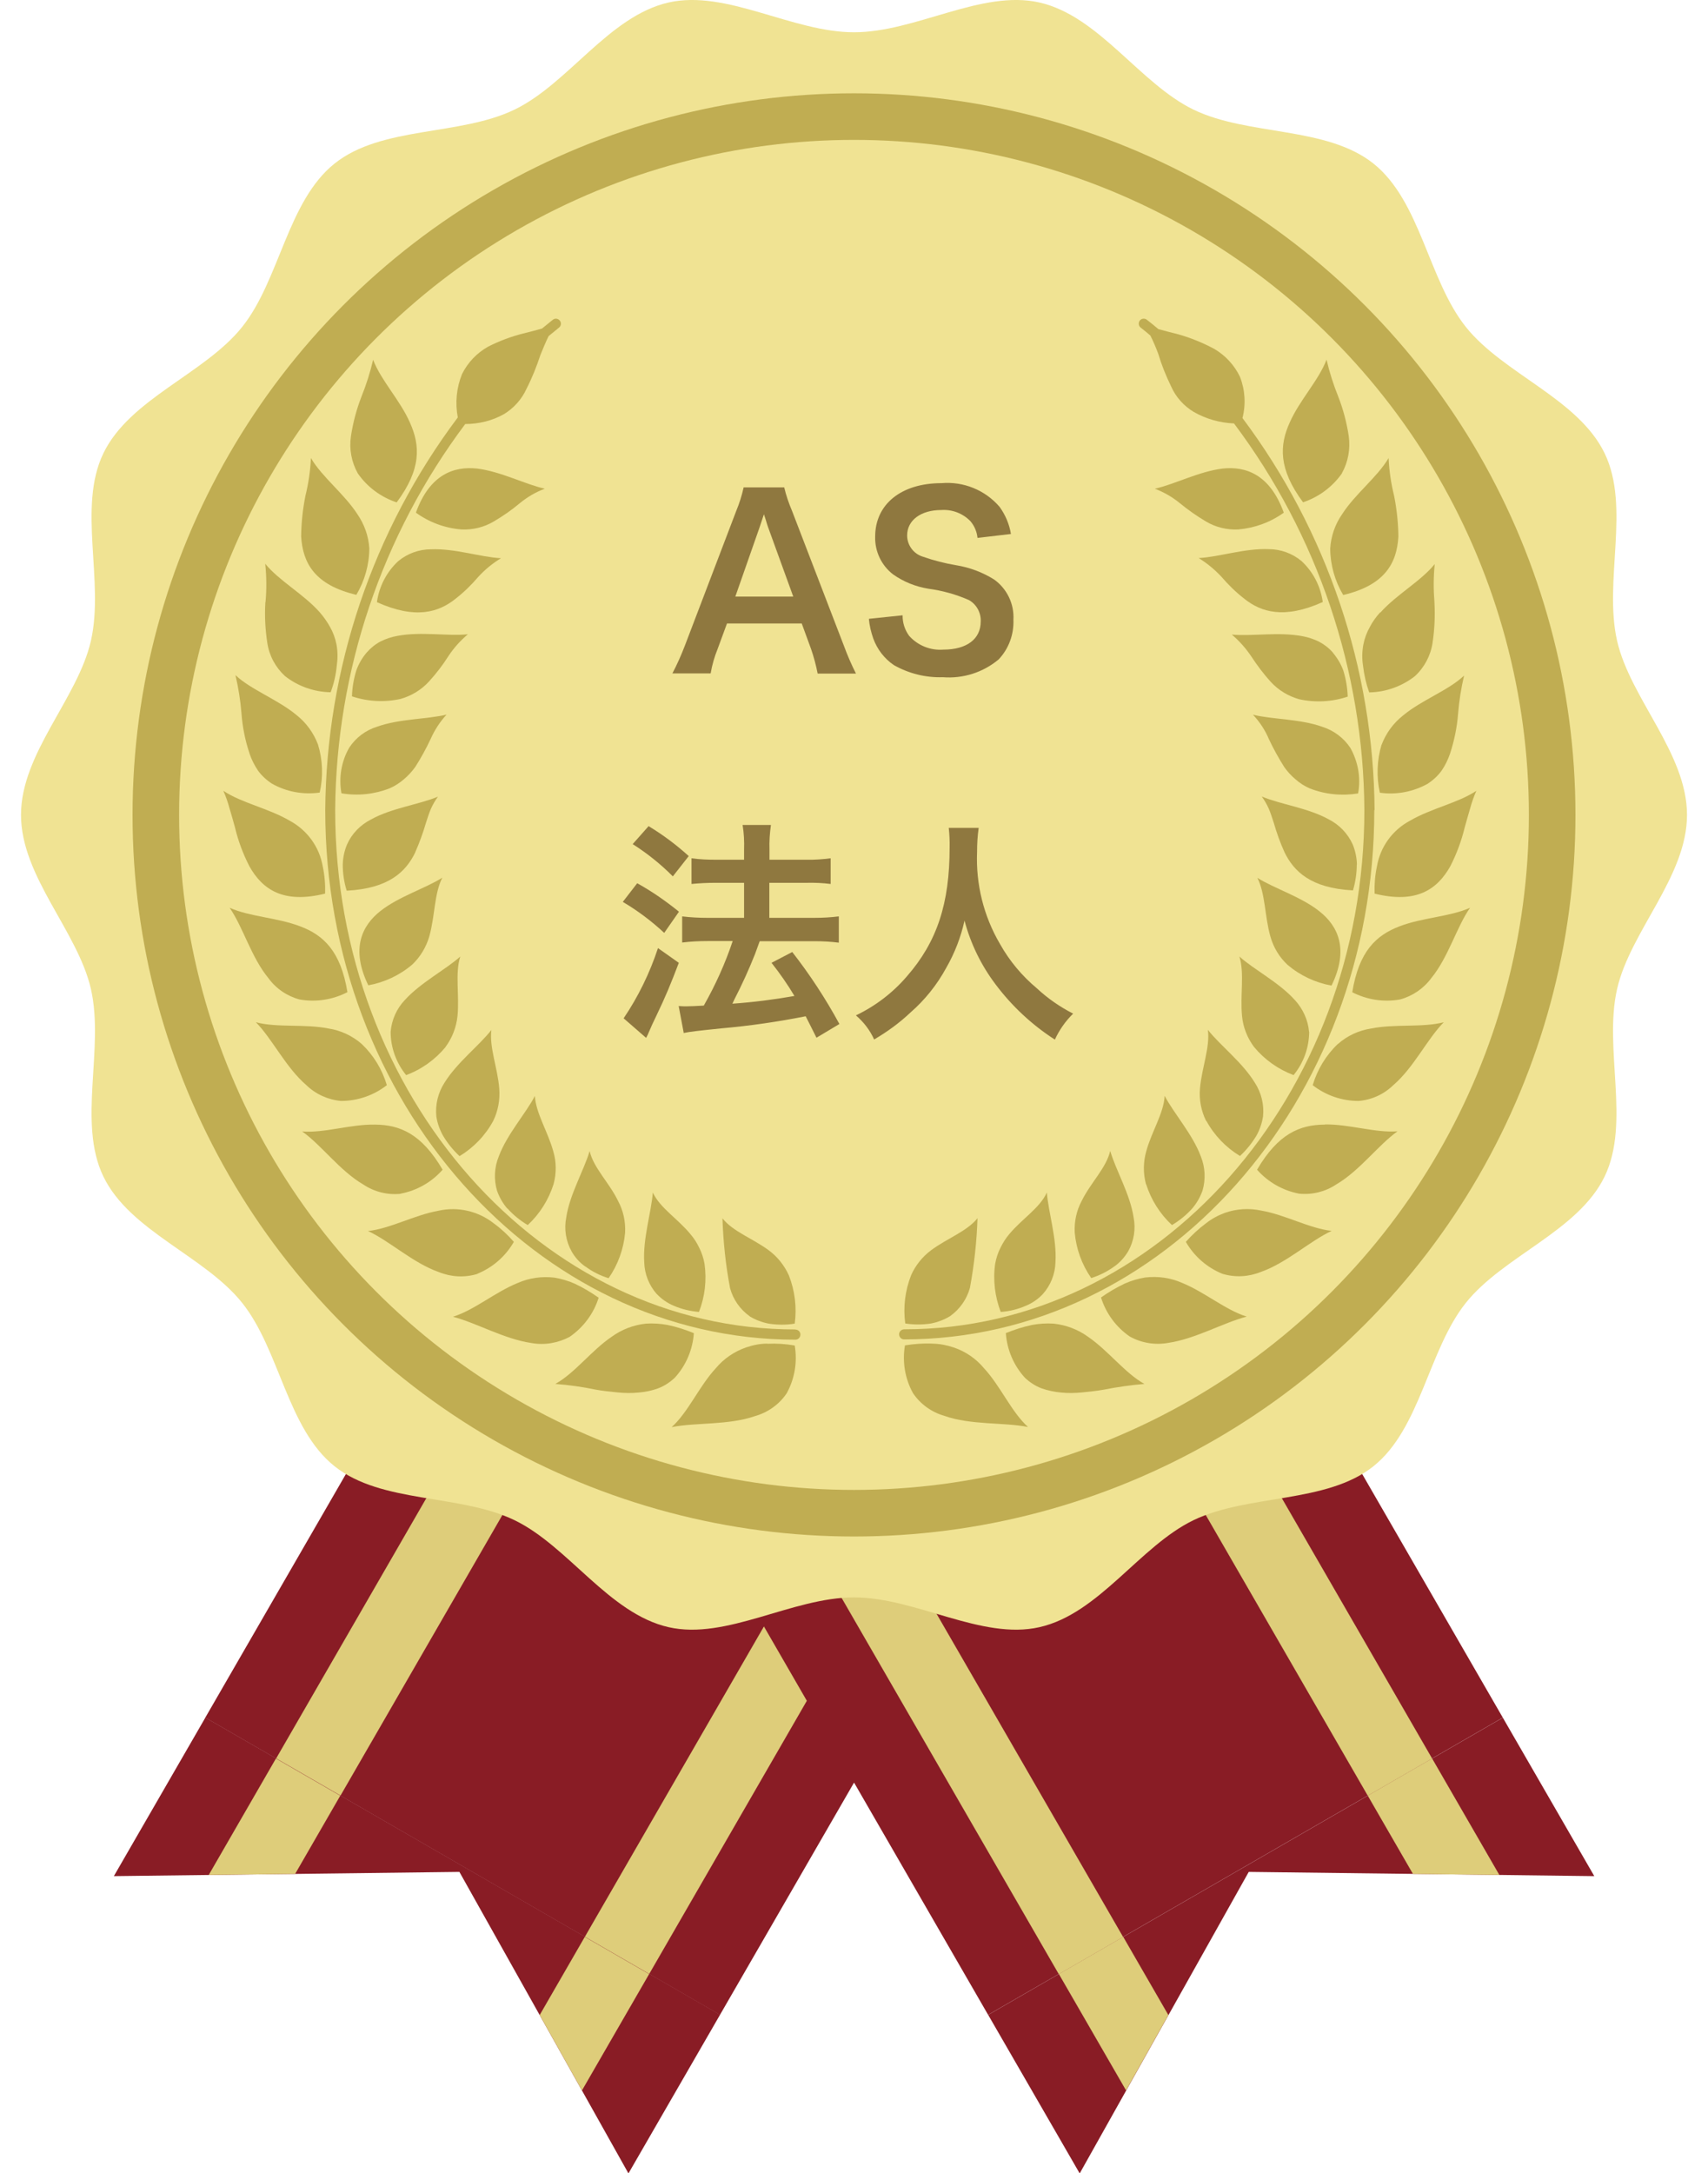 <?xml version="1.0" encoding="UTF-8"?>
<svg id="_レイヤー_1" data-name="レイヤー 1" xmlns="http://www.w3.org/2000/svg" xmlns:xlink="http://www.w3.org/1999/xlink" width="117" height="148.843" viewBox="0 0 114.12 148.84">
  <defs>
    <style>
      .cls-1 {
        fill: none;
      }

      .cls-2 {
        clip-path: url(#clippath);
      }

      .cls-3 {
        fill: #f0e393;
      }

      .cls-4 {
        fill: #8f783f;
      }

      .cls-5 {
        fill: #c0ad52;
      }

      .cls-6 {
        fill: #decd7a;
      }

      .cls-7 {
        fill: #891c25;
      }

      .cls-8 {
        clip-path: url(#clippath-1);
      }
    </style>
    <clipPath id="clippath">
      <polygon class="cls-1" points="47.88 137.99 41.61 148.84 30.03 128.2 6.35 128.49 12.62 117.63 47.88 137.99"/>
    </clipPath>
    <clipPath id="clippath-1">
      <polygon class="cls-1" points="101.5 117.63 107.77 128.49 84.1 128.2 72.51 148.84 66.24 137.99 101.5 117.63"/>
    </clipPath>
  </defs>
  <g id="_グループ_2193" data-name="グループ 2193">
    <g id="_グループ_2183" data-name="グループ 2183">
      <g id="_グループ_2178" data-name="グループ 2178">
        <g id="_グループ_2169" data-name="グループ 2169">
          <g id="_グループ_2168" data-name="グループ 2168">
            <g id="_グループ_2165" data-name="グループ 2165">
              <g id="_グループ_2164" data-name="グループ 2164">
                <path id="_パス_113" data-name="パス 113" class="cls-7" d="m47.88,137.99l-6.27,10.86-11.58-20.65-23.67.29,6.27-10.86,35.26,20.35Z"/>
                <g class="cls-2">
                  <g id="_グループ_2163" data-name="グループ 2163">
                    <g id="_グループ_2162" data-name="グループ 2162">
                      <rect id="_長方形_721" data-name="長方形 721" class="cls-6" x="10.27" y="124.59" width="12.54" height="5.09" transform="translate(-101.84 77.9) rotate(-60.01)"/>
                      <rect id="_長方形_722" data-name="長方形 722" class="cls-6" x="31.43" y="136.8" width="12.54" height="5.09" transform="translate(-101.83 102.33) rotate(-60.01)"/>
                    </g>
                  </g>
                </g>
              </g>
            </g>
            <g id="_グループ_2167" data-name="グループ 2167">
              <rect id="_長方形_723" data-name="長方形 723" class="cls-7" x="7.32" y="67.75" width="91.71" height="40.71" transform="translate(-49.71 90.1) rotate(-60)"/>
              <g id="_グループ_2166" data-name="グループ 2166">
                <rect id="_長方形_724" data-name="長方形 724" class="cls-6" x="-3.25" y="79.45" width="91.71" height="5.09" transform="translate(-49.71 77.9) rotate(-60.01)"/>
                <rect id="_長方形_725" data-name="長方形 725" class="cls-6" x="17.9" y="91.66" width="91.71" height="5.09" transform="translate(-49.71 102.33) rotate(-60.01)"/>
              </g>
            </g>
          </g>
        </g>
        <g id="_グループ_2177" data-name="グループ 2177">
          <g id="_グループ_2176" data-name="グループ 2176">
            <g id="_グループ_2173" data-name="グループ 2173">
              <g id="_グループ_2172" data-name="グループ 2172">
                <path id="_パス_115" data-name="パス 115" class="cls-7" d="m101.5,117.63l6.27,10.86-23.67-.29-11.58,20.65-6.27-10.86,35.25-20.35Z"/>
                <g class="cls-8">
                  <g id="_グループ_2171" data-name="グループ 2171">
                    <g id="_グループ_2170" data-name="グループ 2170">
                      <rect id="_長方形_726" data-name="長方形 726" class="cls-6" x="73.88" y="133.08" width="5.09" height="12.54" transform="translate(-59.43 56.88) rotate(-30)"/>
                      <rect id="_長方形_727" data-name="長方形 727" class="cls-6" x="95.04" y="120.86" width="5.09" height="12.54" transform="translate(-50.49 65.82) rotate(-30)"/>
                    </g>
                  </g>
                </g>
              </g>
            </g>
            <g id="_グループ_2175" data-name="グループ 2175">
              <rect id="_長方形_728" data-name="長方形 728" class="cls-7" x="40.59" y="42.25" width="40.71" height="91.7" transform="translate(-35.88 42.28) rotate(-30)"/>
              <g id="_グループ_2174" data-name="グループ 2174">
                <rect id="_長方形_729" data-name="長方形 729" class="cls-6" x="47.82" y="48.36" width="5.09" height="91.71" transform="translate(-40.36 37.81) rotate(-30)"/>
                <rect id="_長方形_730" data-name="長方形 730" class="cls-6" x="68.98" y="36.14" width="5.09" height="91.71" transform="translate(-31.41 46.75) rotate(-30)"/>
              </g>
            </g>
          </g>
        </g>
      </g>
      <g id="_グループ_2182" data-name="グループ 2182">
        <g id="_グループ_2181" data-name="グループ 2181">
          <g id="_グループ_2179" data-name="グループ 2179">
            <path id="_パス_117" data-name="パス 117" class="cls-3" d="m114.12,55.81c0,4.23-3.89,7.97-4.79,11.93-.93,4.09.93,9.14-.85,12.83-1.81,3.75-6.94,5.44-9.51,8.66s-3.1,8.61-6.33,11.19c-3.22,2.57-8.57,1.89-12.32,3.69-3.69,1.78-6.47,6.41-10.56,7.33-3.96.9-8.46-2.04-12.7-2.04s-8.74,2.94-12.7,2.04c-4.09-.93-6.87-5.55-10.56-7.33-3.75-1.81-9.1-1.12-12.32-3.69-3.24-2.58-3.75-7.95-6.33-11.19-2.57-3.22-7.7-4.91-9.51-8.66-1.78-3.69.08-8.74-.85-12.83-.9-3.96-4.79-7.7-4.79-11.93s3.89-7.97,4.79-11.93c.93-4.09-.93-9.14.85-12.83,1.81-3.75,6.94-5.44,9.51-8.66s3.1-8.61,6.33-11.19,8.57-1.88,12.32-3.69c3.69-1.78,6.47-6.41,10.56-7.34,3.96-.9,8.47,2.04,12.7,2.04s8.74-2.94,12.7-2.04c4.09.93,6.87,5.55,10.56,7.34,3.75,1.81,9.09,1.12,12.32,3.69,3.24,2.59,3.75,7.95,6.33,11.19,2.57,3.22,7.7,4.91,9.51,8.66,1.78,3.69-.08,8.74.85,12.83.9,3.96,4.79,7.7,4.79,11.93Z"/>
            <circle id="_楕円形_15" data-name="楕円形 15" class="cls-5" cx="57.06" cy="55.81" r="49.42"/>
            <circle id="_楕円形_16" data-name="楕円形 16" class="cls-3" cx="57.06" cy="55.81" r="46.23"/>
          </g>
          <g id="_グループ_2180" data-name="グループ 2180">
            <path id="_パス_118" data-name="パス 118" class="cls-5" d="m25.73,34.41c1.7-2.28,1.62-3.9.91-5.47-.67-1.53-1.98-2.88-2.52-4.3-.2.86-.47,1.71-.8,2.53-.34.87-.58,1.78-.72,2.71-.13.88.04,1.77.47,2.54.65.94,1.59,1.63,2.67,1.99Z"/>
            <path id="_パス_119" data-name="パス 119" class="cls-5" d="m32.39,35.71c.63-.37,1.22-.78,1.78-1.25.51-.42,1.09-.76,1.71-.99-1.35-.3-3.01-1.18-4.64-1.38-1.58-.17-3.24.39-4.19,3.02.91.66,1.99,1.06,3.11,1.15.78.04,1.56-.15,2.23-.55Z"/>
            <path id="_パス_120" data-name="パス 120" class="cls-5" d="m22.97,40.74c.57-.96.88-2.05.89-3.17-.05-.85-.34-1.66-.82-2.36-.91-1.4-2.42-2.54-3.18-3.84-.04.88-.17,1.75-.38,2.6-.18.91-.28,1.84-.29,2.77.11,1.82.93,3.33,3.79,4Z"/>
            <path id="_パス_121" data-name="パス 121" class="cls-5" d="m24.38,41.24c2.66,1.2,4.24.68,5.37-.22.58-.45,1.1-.96,1.58-1.52.45-.49.97-.92,1.55-1.27-1.39-.07-3.16-.68-4.8-.61-.82,0-1.61.29-2.24.81-.8.74-1.31,1.74-1.46,2.81Z"/>
            <path id="_パス_122" data-name="パス 122" class="cls-5" d="m16.74,41.24c-.06.93-.01,1.86.13,2.78.13.88.56,1.68,1.21,2.28.89.7,1.99,1.09,3.13,1.11.22-.58.36-1.19.42-1.82.07-.48.07-.97-.02-1.45-.08-.42-.23-.83-.44-1.2-.2-.36-.44-.7-.71-1.01-1.11-1.25-2.78-2.15-3.73-3.32.09.87.1,1.75.02,2.62Z"/>
            <path id="_パス_123" data-name="パス 123" class="cls-5" d="m22.97,45.91c-.18.58-.28,1.18-.3,1.78,1.07.36,2.22.42,3.32.18.75-.21,1.43-.62,1.96-1.2.49-.54.94-1.12,1.33-1.74.37-.56.82-1.06,1.33-1.49-1.39.14-3.22-.2-4.83.11-.4.07-.79.2-1.15.38-.36.19-.68.45-.95.76-.31.36-.55.78-.71,1.22Z"/>
            <path id="_パス_124" data-name="パス 124" class="cls-5" d="m82.31,32.09c-1.63.2-3.29,1.08-4.64,1.38.62.24,1.2.57,1.71.99.56.46,1.16.88,1.78,1.25.67.4,1.45.59,2.23.55,1.12-.1,2.2-.49,3.11-1.15-.95-2.63-2.61-3.19-4.19-3.02Z"/>
            <path id="_パス_125" data-name="パス 125" class="cls-5" d="m90.48,32.41c.43-.77.59-1.66.47-2.54-.14-.93-.38-1.84-.72-2.71-.33-.82-.6-1.66-.8-2.53-.54,1.42-1.85,2.78-2.52,4.3-.71,1.56-.79,3.18.91,5.47,1.08-.36,2.02-1.06,2.67-1.99Z"/>
            <path id="_パス_126" data-name="パス 126" class="cls-5" d="m87.71,38.42c-.63-.52-1.42-.81-2.24-.81-1.64-.07-3.42.54-4.8.61.57.35,1.09.78,1.55,1.27.48.56,1,1.07,1.58,1.52,1.13.9,2.71,1.42,5.37.22-.15-1.08-.66-2.07-1.46-2.81Z"/>
            <path id="_パス_127" data-name="パス 127" class="cls-5" d="m89.68,37.58c.01,1.12.32,2.21.89,3.17,2.85-.67,3.68-2.18,3.78-4.01-.01-.93-.11-1.86-.29-2.77-.21-.85-.34-1.72-.38-2.6-.77,1.31-2.28,2.44-3.18,3.84-.49.7-.77,1.52-.82,2.37Z"/>
            <path id="_パス_128" data-name="パス 128" class="cls-5" d="m89.87,44.7c-.27-.31-.59-.56-.95-.75-.36-.18-.75-.31-1.15-.38-1.61-.31-3.44.02-4.83-.11.51.43.96.94,1.33,1.49.4.61.84,1.2,1.33,1.74.53.58,1.21.99,1.96,1.2,1.1.24,2.25.18,3.32-.18-.02-.6-.12-1.2-.3-1.78-.16-.45-.41-.86-.71-1.22Z"/>
            <path id="_パス_129" data-name="パス 129" class="cls-5" d="m93.1,41.94c-.28.31-.52.64-.71,1.01-.21.37-.36.78-.44,1.2-.09.48-.1.97-.02,1.45.07.62.21,1.23.42,1.82,1.14-.02,2.23-.41,3.13-1.11.65-.6,1.08-1.41,1.21-2.28.14-.92.18-1.85.13-2.78-.07-.87-.07-1.75.02-2.62-.95,1.18-2.62,2.08-3.73,3.33Z"/>
            <path id="_パス_130" data-name="パス 130" class="cls-5" d="m91.06,51.22c-.45-.68-1.13-1.19-1.91-1.44-1.54-.55-3.38-.5-4.76-.83.46.49.83,1.05,1.09,1.67.31.66.66,1.29,1.05,1.91.22.31.47.59.76.83.3.27.63.48,1,.64,1.05.41,2.19.52,3.3.34.2-1.07,0-2.17-.53-3.12Z"/>
            <path id="_パス_131" data-name="パス 131" class="cls-5" d="m93.2,50.99c-.32,1.07-.36,2.21-.12,3.3,1.13.16,2.28-.06,3.27-.61.37-.24.7-.54.96-.9.25-.36.44-.76.58-1.17.29-.89.48-1.81.55-2.74.07-.88.21-1.74.41-2.6-1.08,1.02-2.89,1.66-4.18,2.73-.66.52-1.17,1.21-1.47,2.01Z"/>
            <path id="_パス_132" data-name="パス 132" class="cls-5" d="m91.51,59.21c-.01-.47-.11-.94-.29-1.38-.34-.75-.92-1.35-1.65-1.72-1.41-.78-3.3-1.02-4.58-1.56.19.26.35.54.48.83.13.3.23.63.34.96.2.69.44,1.37.74,2.03.63,1.29,1.78,2.46,4.69,2.61.17-.58.26-1.18.26-1.78Z"/>
            <path id="_パス_133" data-name="パス 133" class="cls-5" d="m95.14,56.21c-1.2.64-2.03,1.79-2.26,3.13-.13.61-.18,1.24-.16,1.86,2.84.71,4.29-.27,5.19-1.88.43-.84.76-1.73.98-2.64.12-.45.26-.91.38-1.33.11-.41.25-.8.42-1.19-1.26.84-3.08,1.19-4.55,2.05Z"/>
            <path id="_パス_134" data-name="パス 134" class="cls-5" d="m88.94,62.41c-1.28-1.01-3.09-1.56-4.25-2.29.55,1.08.5,2.63.89,4.01.21.75.61,1.42,1.18,1.95.86.73,1.9,1.22,3.01,1.42,1.22-2.51.43-4.09-.82-5.08Z"/>
            <path id="_パス_135" data-name="パス 135" class="cls-5" d="m91.18,67.95c1.01.52,2.16.7,3.28.5.86-.23,1.62-.75,2.15-1.47,1.17-1.43,1.73-3.5,2.65-4.81-1.39.62-3.27.67-4.83,1.27-1.6.61-2.78,1.7-3.24,4.52Z"/>
            <path id="_パス_136" data-name="パス 136" class="cls-5" d="m88.23,70.66c-.07-.81-.42-1.57-.97-2.17-1.1-1.22-2.77-2.06-3.8-2.98.36,1.16.04,2.66.18,4.07.07.77.36,1.5.82,2.12.72.87,1.65,1.53,2.71,1.93.69-.84,1.06-1.88,1.07-2.97Z"/>
            <path id="_パス_137" data-name="パス 137" class="cls-5" d="m90.2,71.5c-.81.77-1.4,1.75-1.72,2.82.9.7,2,1.08,3.14,1.08.89-.07,1.73-.45,2.38-1.08,1.41-1.21,2.32-3.16,3.46-4.31-1.47.38-3.35.1-4.98.43-.84.13-1.63.49-2.27,1.06Z"/>
            <path id="_パス_138" data-name="パス 138" class="cls-5" d="m81.2,76.77c.54.99,1.34,1.82,2.3,2.4.44-.41.82-.88,1.13-1.4.23-.41.38-.86.45-1.32.08-.81-.12-1.62-.57-2.31-.86-1.4-2.35-2.52-3.21-3.61.16,1.19-.42,2.6-.54,4.01-.07.77.08,1.54.42,2.23Z"/>
            <path id="_パス_139" data-name="パス 139" class="cls-5" d="m89.31,77.02c-1.72.01-3.2.63-4.64,3.09.75.85,1.77,1.43,2.88,1.64.89.09,1.79-.13,2.54-.63,1.61-.94,2.88-2.7,4.2-3.64-1.52.12-3.32-.5-4.98-.47Z"/>
            <path id="_パス_140" data-name="パス 140" class="cls-5" d="m77.07,81.1c.34,1.07.95,2.04,1.77,2.8.52-.31.99-.69,1.39-1.14.31-.36.54-.77.7-1.21.23-.78.19-1.61-.12-2.37-.57-1.52-1.84-2.92-2.47-4.13-.06,1.19-.89,2.44-1.26,3.79-.21.74-.22,1.52-.02,2.26Z"/>
            <path id="_パス_141" data-name="パス 141" class="cls-5" d="m82.45,83.07c-.46.17-.9.41-1.28.71-.5.37-.96.8-1.38,1.27.57.99,1.45,1.76,2.51,2.19.87.26,1.79.21,2.63-.13,1.77-.62,3.37-2.13,4.85-2.81-1.53-.17-3.16-1.1-4.82-1.39-.83-.18-1.7-.13-2.51.16Z"/>
            <path id="_パス_142" data-name="パス 142" class="cls-5" d="m74.9,86.73c.38-.27.7-.63.94-1.03.4-.71.53-1.54.37-2.34-.24-1.58-1.22-3.23-1.6-4.54-.27,1.17-1.33,2.16-1.95,3.42-.36.67-.52,1.42-.48,2.18.1,1.12.49,2.19,1.13,3.11.57-.18,1.11-.45,1.6-.81Z"/>
            <path id="_パス_143" data-name="パス 143" class="cls-5" d="m77.01,87.49c-.49.08-.96.22-1.41.42-.57.27-1.11.59-1.62.95.34,1.09,1.04,2.04,1.98,2.68.8.44,1.72.59,2.62.43,1.86-.27,3.79-1.39,5.38-1.8-1.47-.46-2.87-1.68-4.45-2.32-.78-.34-1.64-.46-2.49-.36Z"/>
            <path id="_パス_144" data-name="パス 144" class="cls-5" d="m53.04,91.05c-17.38,0-31.52-15.95-31.52-35.57.07-9.54,3.19-18.81,8.91-26.44.92,0,1.83-.22,2.64-.67.68-.41,1.23-1.02,1.56-1.75.38-.74.69-1.52.95-2.31.18-.44.36-.88.56-1.29.24-.2.47-.39.71-.58.15-.12.18-.33.06-.48-.12-.15-.33-.18-.48-.06,0,0,0,0,0,0-.25.2-.5.4-.74.6-.41.12-.84.23-1.29.34-.83.21-1.63.51-2.4.9-.77.43-1.4,1.09-1.79,1.88-.38.94-.48,1.97-.29,2.97-5.83,7.76-9.01,17.19-9.08,26.9,0,19.99,14.45,36.26,32.21,36.26.19,0,.34-.16.34-.35,0-.19-.15-.34-.34-.34h0Z"/>
            <path id="_パス_145" data-name="パス 145" class="cls-5" d="m92.72,55.49c-.07-9.69-3.24-19.1-9.05-26.86.24-.94.18-1.92-.17-2.82-.38-.8-1-1.47-1.77-1.92-.79-.42-1.62-.76-2.48-1-.47-.12-.92-.23-1.34-.35-.26-.22-.52-.43-.79-.64-.15-.12-.37-.09-.48.05-.12.15-.09.37.05.48,0,0,0,0,0,0,.23.18.45.36.67.55.2.39.38.82.54,1.25.23.77.53,1.51.88,2.23.32.73.87,1.34,1.55,1.75.84.48,1.79.75,2.76.79,5.73,7.64,8.87,16.92,8.93,26.47,0,19.61-14.14,35.57-31.52,35.57-.19,0-.35.15-.35.34,0,.19.15.35.34.35h0c17.76,0,32.21-16.26,32.21-36.25Z"/>
            <path id="_パス_146" data-name="パス 146" class="cls-5" d="m15.65,51.6c.14.42.34.81.58,1.17.26.36.59.66.96.9.99.56,2.14.77,3.27.61.25-1.09.21-2.23-.12-3.3-.3-.79-.81-1.49-1.47-2.01-1.29-1.07-3.1-1.72-4.18-2.73.2.86.34,1.72.41,2.6.07.94.25,1.86.55,2.75Z"/>
            <path id="_パス_147" data-name="パス 147" class="cls-5" d="m21.95,54.33c1.11.19,2.25.07,3.3-.34.37-.16.7-.38,1-.64.28-.24.54-.52.76-.83.39-.61.74-1.25,1.05-1.91.27-.61.64-1.18,1.09-1.67-1.38.33-3.23.28-4.76.83-.78.24-1.46.75-1.91,1.44-.54.94-.72,2.05-.53,3.12Z"/>
            <path id="_パス_148" data-name="パス 148" class="cls-5" d="m15.64,59.32c.9,1.61,2.34,2.59,5.19,1.88.02-.62-.03-1.25-.16-1.86-.23-1.34-1.07-2.49-2.26-3.13-1.47-.86-3.29-1.21-4.55-2.05.17.38.31.78.42,1.19.13.43.26.88.38,1.33.22.92.55,1.8.98,2.64Z"/>
            <path id="_パス_149" data-name="パス 149" class="cls-5" d="m27,58.38c.29-.66.54-1.34.74-2.03.11-.34.21-.66.34-.96.13-.29.29-.57.48-.83-1.29.54-3.18.78-4.58,1.56-.73.37-1.32.97-1.65,1.72-.18.44-.28.9-.29,1.38,0,.6.09,1.2.27,1.78,2.91-.15,4.06-1.32,4.69-2.61Z"/>
            <path id="_パス_150" data-name="パス 150" class="cls-5" d="m19.08,68.45c1.12.2,2.27.02,3.28-.5-.46-2.81-1.64-3.91-3.24-4.51-1.57-.6-3.44-.65-4.83-1.27.92,1.32,1.48,3.39,2.65,4.81.52.72,1.28,1.24,2.14,1.47Z"/>
            <path id="_パス_151" data-name="パス 151" class="cls-5" d="m26.79,66.07c.56-.53.97-1.21,1.18-1.95.39-1.38.33-2.92.89-4.01-1.17.74-2.97,1.28-4.25,2.29-1.25.99-2.04,2.57-.82,5.08,1.11-.2,2.15-.69,3.01-1.42Z"/>
            <path id="_パス_152" data-name="パス 152" class="cls-5" d="m21.92,75.4c1.14,0,2.24-.38,3.14-1.08-.32-1.08-.91-2.05-1.72-2.82-.64-.56-1.43-.93-2.27-1.06-1.64-.33-3.51-.04-4.98-.43,1.13,1.15,2.05,3.1,3.46,4.31.64.62,1.48,1,2.38,1.08Z"/>
            <path id="_パス_153" data-name="パス 153" class="cls-5" d="m29.08,71.7c.46-.62.74-1.35.82-2.12.14-1.42-.18-2.92.19-4.07-1.03.92-2.7,1.77-3.8,2.98-.56.59-.9,1.36-.97,2.17,0,1.08.38,2.13,1.06,2.97,1.06-.39,1.99-1.06,2.71-1.93Z"/>
            <path id="_パス_154" data-name="パス 154" class="cls-5" d="m26,81.75c1.12-.21,2.13-.79,2.88-1.64-1.44-2.46-2.92-3.08-4.64-3.09-1.67-.03-3.46.59-4.98.47,1.32.93,2.58,2.7,4.2,3.64.75.5,1.65.72,2.54.63Z"/>
            <path id="_パス_155" data-name="パス 155" class="cls-5" d="m28.91,77.78c.31.52.69.99,1.13,1.4.96-.58,1.76-1.41,2.3-2.4.34-.69.48-1.46.42-2.23-.11-1.41-.69-2.81-.54-4.01-.85,1.09-2.34,2.21-3.21,3.61-.44.68-.64,1.49-.56,2.31.07.46.23.91.46,1.32Z"/>
            <path id="_パス_156" data-name="パス 156" class="cls-5" d="m31.25,87.24c1.06-.43,1.94-1.2,2.51-2.19-.41-.47-.87-.9-1.38-1.27-1.07-.84-2.46-1.16-3.79-.86-1.66.3-3.29,1.22-4.82,1.39,1.48.68,3.08,2.19,4.85,2.81.84.34,1.76.39,2.63.13Z"/>
            <path id="_パス_157" data-name="パス 157" class="cls-5" d="m33.32,82.76c.4.45.87.83,1.39,1.14.82-.76,1.43-1.73,1.77-2.8.2-.74.2-1.52-.02-2.25-.37-1.35-1.19-2.6-1.26-3.79-.63,1.21-1.9,2.61-2.47,4.13-.31.75-.35,1.59-.12,2.37.16.44.39.85.7,1.21Z"/>
            <path id="_パス_158" data-name="パス 158" class="cls-5" d="m39.56,88.87c-.51-.36-1.05-.68-1.62-.95-.45-.2-.92-.34-1.41-.42-.85-.1-1.71.02-2.49.36-1.58.64-2.98,1.86-4.45,2.32,1.58.41,3.51,1.53,5.38,1.8.9.16,1.82,0,2.62-.43.94-.65,1.64-1.59,1.98-2.68Z"/>
            <path id="_パス_159" data-name="パス 159" class="cls-5" d="m38.65,86.73c.48.36,1.02.63,1.6.81.64-.92,1.03-2,1.13-3.11.04-.76-.12-1.51-.48-2.18-.61-1.26-1.68-2.26-1.95-3.42-.38,1.31-1.36,2.95-1.6,4.54-.16.8-.03,1.63.37,2.34.23.41.55.76.93,1.03Z"/>
            <path id="_パス_160" data-name="パス 160" class="cls-5" d="m46.08,91.3c-.58-.24-1.18-.43-1.8-.56-.48-.09-.98-.12-1.47-.09-.85.09-1.66.4-2.35.9-1.4.95-2.52,2.49-3.86,3.23.93.07,1.85.2,2.76.39.49.09.99.14,1.49.19.48.05.97.06,1.46.01.46-.04.91-.13,1.34-.29.42-.16.8-.41,1.13-.72.77-.84,1.23-1.92,1.31-3.06Z"/>
            <path id="_パス_161" data-name="パス 161" class="cls-5" d="m43.56,88.63c.32.34.71.61,1.14.79.55.24,1.14.38,1.74.43.41-1.05.54-2.19.38-3.3-.07-.39-.19-.76-.37-1.11-.15-.32-.35-.63-.58-.9-.87-1.07-2.1-1.8-2.59-2.87-.11,1.38-.69,3.16-.59,4.77.02.81.33,1.59.87,2.2Z"/>
            <path id="_パス_162" data-name="パス 162" class="cls-5" d="m51.12,92.02c-.49,0-.98.1-1.45.26-.81.28-1.53.77-2.08,1.43-1.14,1.23-1.88,3-3.02,4.03,1.64-.33,3.9-.12,5.72-.76.88-.25,1.65-.8,2.16-1.56.55-1,.74-2.15.55-3.27-.62-.11-1.25-.15-1.88-.12Z"/>
            <path id="_パス_163" data-name="パス 163" class="cls-5" d="m49.91,90.15c.4.24.84.41,1.3.5.59.09,1.2.1,1.79,0,.15-1.12.01-2.25-.4-3.3-.31-.69-.79-1.29-1.39-1.73-1.1-.81-2.44-1.27-3.16-2.18.05,1.6.22,3.2.52,4.78.21.78.69,1.46,1.35,1.93Z"/>
            <path id="_パス_164" data-name="パス 164" class="cls-5" d="m68.85,89.42c.43-.18.82-.45,1.14-.79.54-.6.85-1.38.87-2.19.1-1.61-.48-3.39-.59-4.77-.49,1.08-1.72,1.81-2.59,2.87-.23.27-.42.58-.58.9-.18.35-.3.73-.37,1.11-.16,1.11-.02,2.25.38,3.3.6-.04,1.19-.19,1.74-.43Z"/>
            <path id="_パス_165" data-name="パス 165" class="cls-5" d="m70.73,90.65c-.49-.03-.99,0-1.47.09-.61.13-1.21.32-1.8.56.08,1.14.54,2.22,1.31,3.06.33.31.71.56,1.13.72.43.15.88.25,1.34.29.49.05.97.04,1.46-.01.49-.05,1-.1,1.49-.19.91-.18,1.83-.31,2.76-.39-1.33-.74-2.46-2.27-3.86-3.23-.69-.5-1.51-.81-2.36-.9Z"/>
            <path id="_パス_166" data-name="パス 166" class="cls-5" d="m62.34,90.64c.46-.09.9-.26,1.3-.5.66-.47,1.14-1.15,1.36-1.93.29-1.58.47-3.17.52-4.78-.72.9-2.06,1.37-3.16,2.18-.61.45-1.09,1.05-1.39,1.73-.41,1.05-.55,2.18-.4,3.3.59.09,1.19.09,1.78,0Z"/>
            <path id="_パス_167" data-name="パス 167" class="cls-5" d="m63.88,92.28c-.47-.16-.96-.25-1.45-.26-.63-.03-1.26.02-1.88.12-.19,1.12,0,2.28.55,3.27.51.76,1.28,1.31,2.16,1.56,1.81.64,4.07.43,5.72.76-1.14-1.03-1.88-2.8-3.02-4.03-.55-.66-1.27-1.15-2.08-1.42Z"/>
          </g>
        </g>
      </g>
    </g>
    <path id="_パス_227-2" data-name="パス 227-2" class="cls-4" d="m57.19,46.12c-.31-.61-.58-1.24-.82-1.89l-3.55-9.23c-.22-.52-.41-1.06-.54-1.62h-2.78c-.12.55-.29,1.09-.51,1.62l-3.52,9.23c-.25.65-.53,1.28-.85,1.89h2.62c.1-.58.26-1.14.48-1.68l.64-1.74h5.12l.64,1.75c.19.55.34,1.11.45,1.68h2.62Zm-4.29-5.26h-3.97l1.66-4.74q.05-.14.3-.9c.18.53.22.72.29.9l1.72,4.74Zm5.18,1.54c.04.45.15.9.3,1.33.27.74.76,1.38,1.41,1.82,1.02.58,2.19.87,3.36.83,1.38.11,2.76-.33,3.82-1.22.69-.73,1.05-1.71,1.01-2.72.06-1.08-.44-2.12-1.32-2.75-.8-.5-1.68-.83-2.61-.98-.77-.13-1.52-.32-2.26-.58-.64-.19-1.09-.78-1.09-1.46,0-1.04.94-1.74,2.34-1.74.75-.05,1.48.23,2,.77.27.32.44.72.48,1.14l2.29-.27c-.11-.67-.38-1.31-.78-1.86-.99-1.15-2.47-1.75-3.98-1.62-2.75,0-4.54,1.44-4.54,3.66-.03,1.01.43,1.98,1.23,2.59.72.51,1.55.84,2.42.98.96.13,1.9.39,2.78.78.52.3.83.87.8,1.47,0,1.2-.96,1.92-2.56,1.92-.88.07-1.75-.28-2.34-.94-.3-.41-.46-.9-.45-1.41l-2.3.24Zm-12.71,28.35c.51-.1.85-.14,2.59-.32,1.94-.17,3.88-.45,5.79-.83.26.5.37.74.74,1.47l1.57-.94c-.94-1.73-2.02-3.38-3.23-4.93l-1.42.74c.57.72,1.1,1.48,1.57,2.27-1.41.25-2.83.43-4.25.53l.14-.3c.52-1.01.99-2.04,1.41-3.1q.22-.59.32-.88h3.76c.56,0,1.11.03,1.66.1v-1.8c-.56.07-1.12.1-1.68.1h-3.08v-2.4h2.58c.54-.01,1.08.01,1.62.08v-1.76c-.54.07-1.09.11-1.63.1h-2.56v-.7c-.02-.56.02-1.12.1-1.68h-1.94c.09.56.12,1.12.1,1.68v.7h-1.9c-.57,0-1.14-.02-1.7-.1v1.76c.51-.05,1.06-.08,1.68-.08h1.92v2.4h-2.5c-.58,0-1.17-.03-1.74-.1v1.79c.57-.07,1.15-.1,1.73-.1h1.73c-.51,1.53-1.18,3.01-1.98,4.42-.54.03-.93.05-1.18.05-.16,0-.29,0-.54-.02l.35,1.86Zm-3.47-12.94c.99.63,1.92,1.37,2.75,2.21l1.09-1.39c-.85-.77-1.77-1.46-2.75-2.05l-1.09,1.23Zm-.69,3.95c1.02.6,1.98,1.32,2.85,2.13l1.01-1.45c-.9-.73-1.85-1.39-2.86-1.95l-.99,1.28Zm2.42,3.18c-.56,1.7-1.35,3.32-2.35,4.8l1.54,1.34c.07-.13.14-.26.19-.4q.21-.5.5-1.09c.64-1.33.99-2.18,1.55-3.65l-1.43-1.01Zm19.92-8.24c.05.45.07.9.06,1.34,0,3.84-.86,6.46-2.93,8.83-.96,1.12-2.15,2.03-3.49,2.67.53.45.96,1.01,1.25,1.65.89-.52,1.73-1.13,2.48-1.84,1-.87,1.83-1.91,2.46-3.07.58-1.01,1-2.1,1.25-3.23.42,1.58,1.14,3.06,2.13,4.37,1.12,1.49,2.49,2.77,4.06,3.78.3-.66.73-1.27,1.25-1.78-.9-.46-1.74-1.04-2.48-1.73-1.02-.85-1.88-1.88-2.53-3.04-1.12-1.91-1.66-4.09-1.57-6.3,0-.55.03-1.1.11-1.65h-2.06Z"/>
  </g>
</svg>
